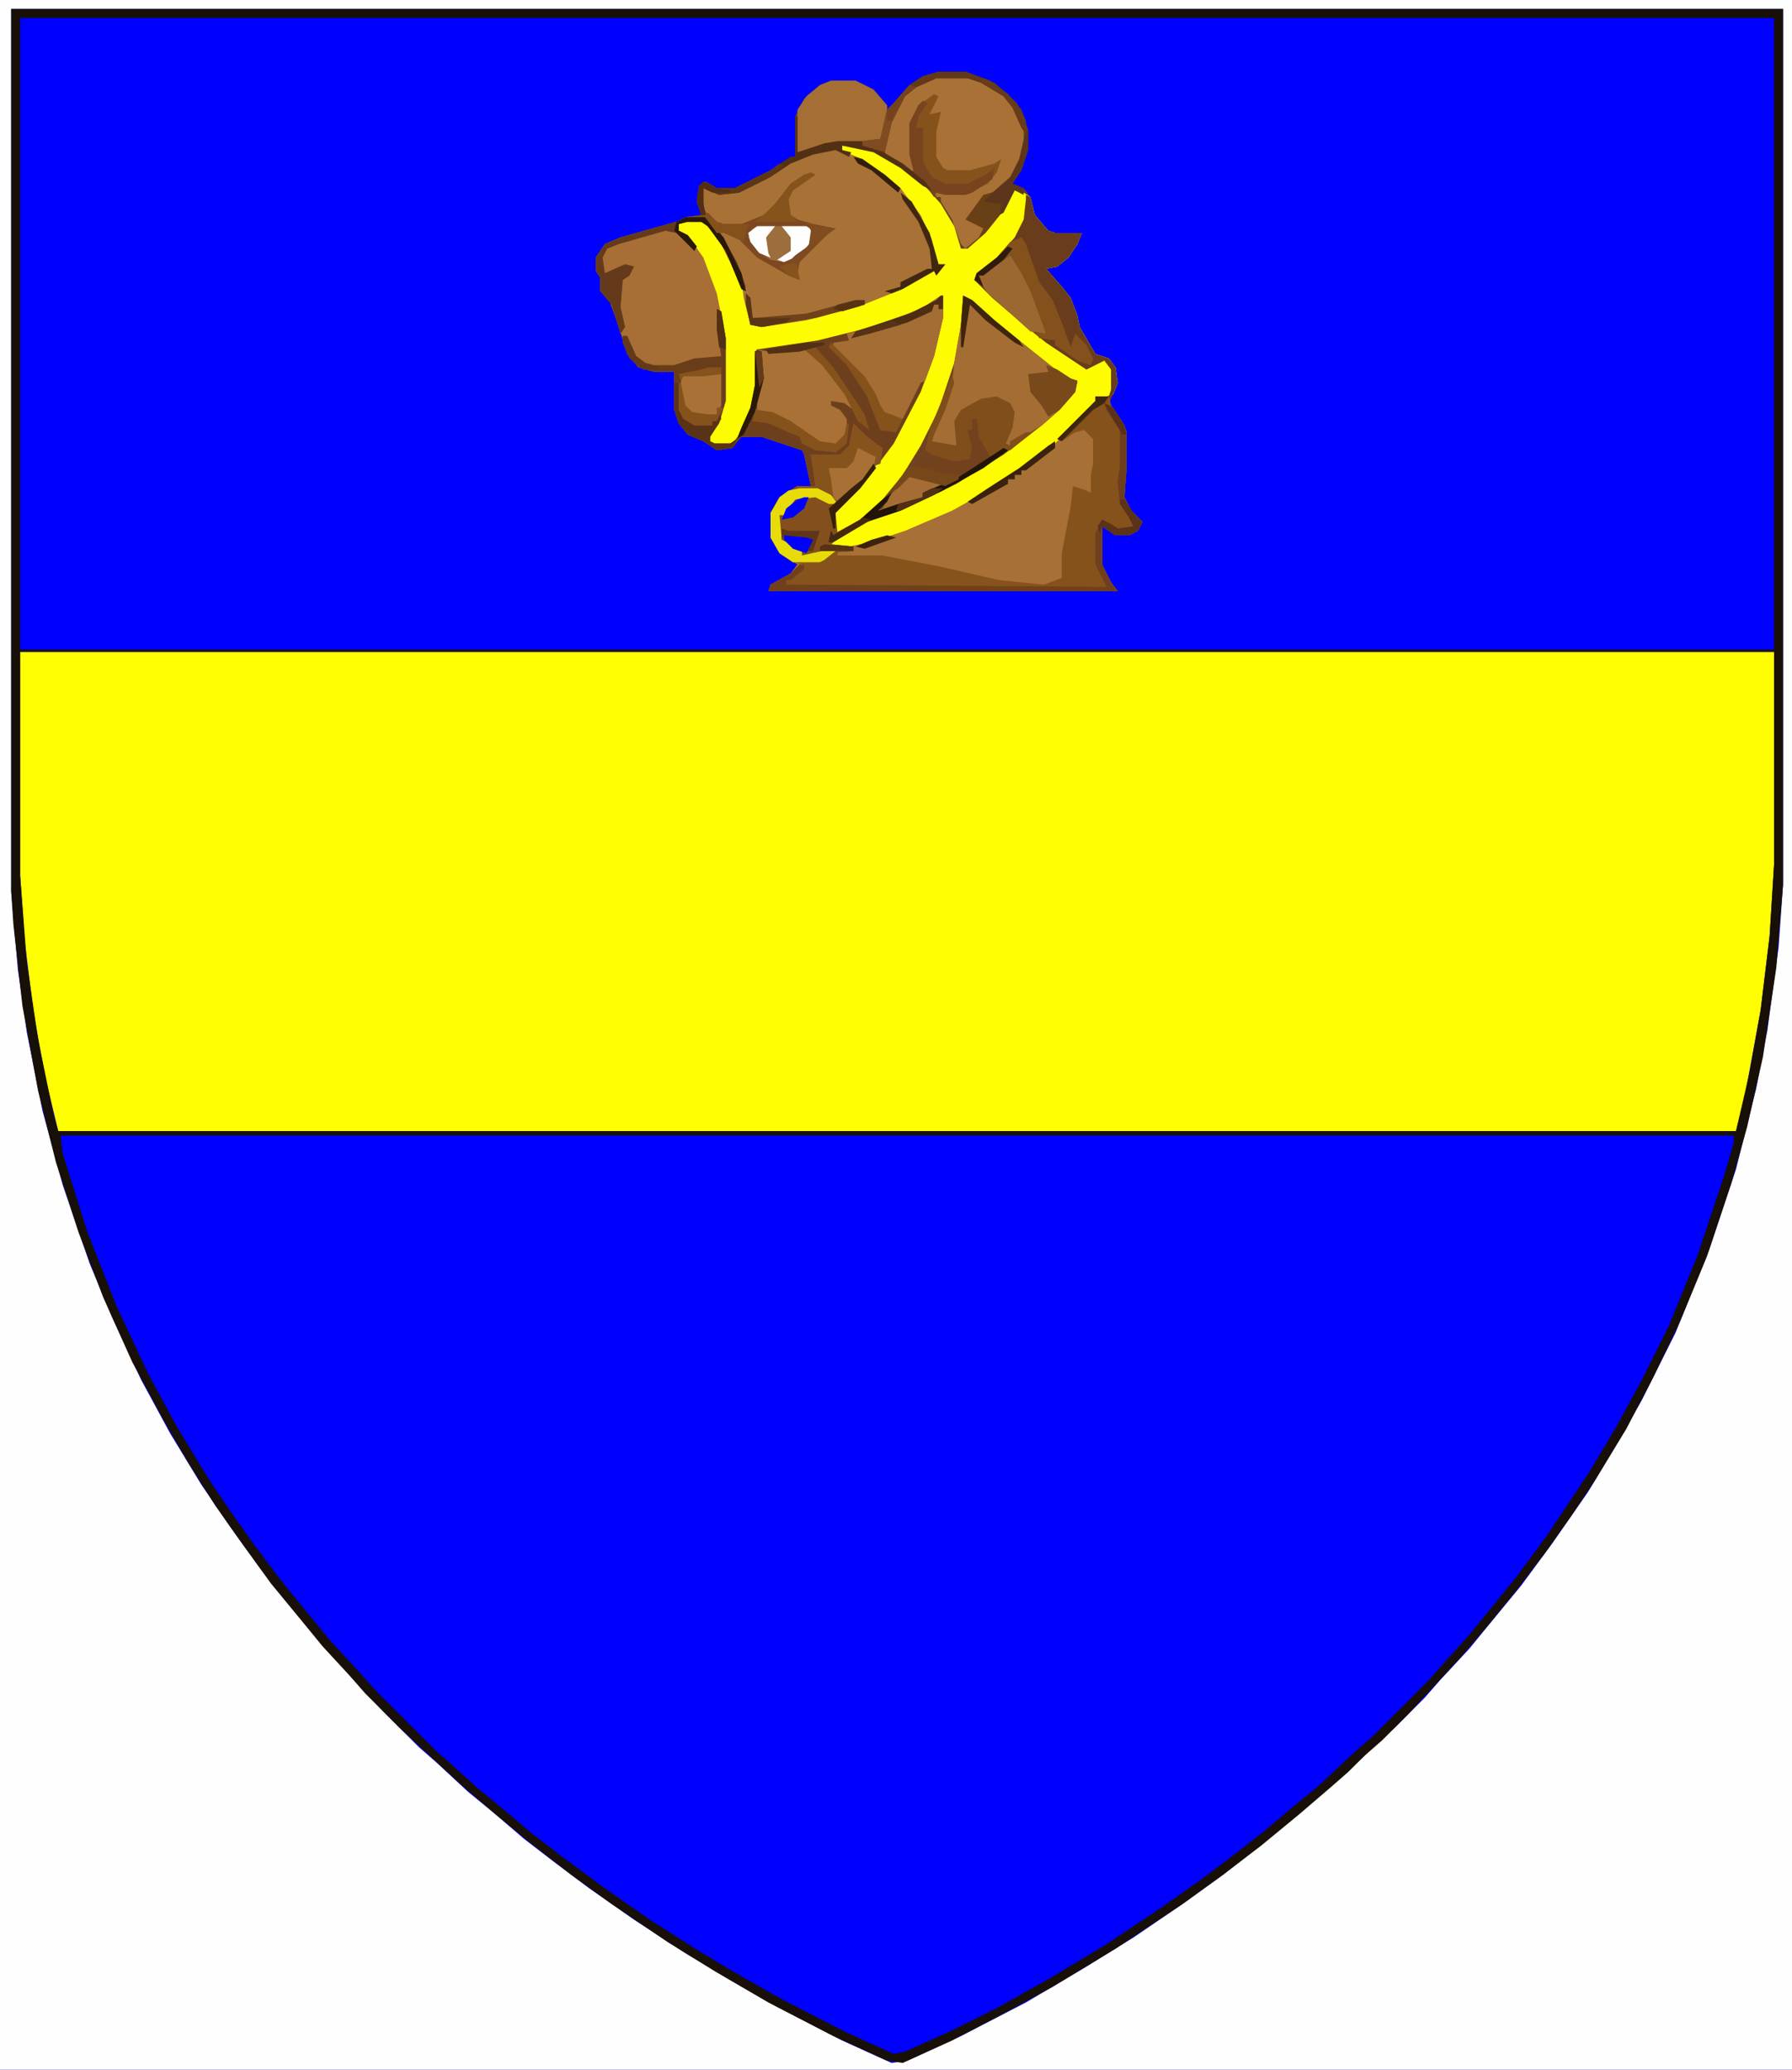 <?xml version="1.0" encoding="UTF-8"?>
<svg version="1.1" viewBox="0 0 800 924" width="800" height="924" xmlns="http://www.w3.org/2000/svg">
<path transform="translate(0)" d="m0 0h800v924h-800z" fill="#0000FE"/>
<path transform="translate(27,507)" d="m0 0h747l-2 11-12 37-13 32-12 25-12 23-12 20-18 27-14 19-11 14-11 13-12 14-16 17-22 22-8 7-12 11-11 9-13 11-36 27-24 16-19 12-24 14-24 13-29 14-5 2-6-1-39-19-27-15-23-14-27-18-14-10-16-12-14-11-13-11-11-9-13-12-12-11-26-26-7-8-9-10-9-11-13-16-13-18-13-19-12-19-13-23-11-21-12-27-13-35-9-30z" fill="#0000FE"/>
<path transform="translate(9,291)" d="m0 0h783v95l-2 32-4 33-7 38-4 16h-749l-6-25-5-28-4-32-2-29z" fill="#FEFE00"/>
<path transform="translate(0)" d="m0 0h800v924h-800zm5 4v394l3 35 4 28 7 35 9 33 12 35 10 24 13 28 13 24 14 23 13 19 13 18 11 14 9 11 12 14 11 12 12 13 16 16 8 7 14 13 11 9 14 12 13 10 16 12 20 14 23 15 20 12 21 12 29 15 22 10 7-1 24-11 29-15 27-16 21-13 22-15 18-13 14-11 16-13 13-11 11-10 8-7 7-7 8-7 13-13 7-8 13-14 9-11 14-17 14-19 16-23 12-20 12-21 15-30 15-37 12-36 9-36 5-26 5-37 2-28v-391z" fill="#FEFEFE"/>
<path transform="translate(419,32)" d="m0 0h12l11 4 8 6 6 7 3 9v9l-3 9-4 6 5 2 3 4 2 8 6 7 3 1h12l-2 5-4 6-5 4-5 1 7 8 4 5 3 8 1 5 7 12 6 2 3 4 1 7-2 5-2 4 6 8 2 5v15l-1 14 3 6 5 5-2 4-4 2h-6l-6-4v17l4 8 3 4h-156l1-3 9-5 3-4-8-5-4-7v-11l4-7 8-5h6l-3-14-1-2-18-6h-9l-4 5-7 1-6-4-7-3-4-5-2-6v-17h-9l-7-2-5-6-4-13-4-11-4-4v-6l-2-3v-6l4-6 7-3 25-7 4-2 7-1-2-6 1-7 3-2 5 3h8l16-8 9-6h2v-18l4-8 7-6 5-2h11l8 4 6 7v2l3-3 7-8 6-4z" fill="#694016"/>
<path transform="translate(420,132)" d="m0 0h1v10l-4 17-6 16-12 23-10 14-9 10-7 6v10l11-6 10-9 9-11 8-13 8-16 7-21 3-17 1-13 4 2 10 9 11 9 15 12 8 5 3 1-1 5-7 8-8 7-17 13-21 13-25 12-15 5-15 9-1 1h8l17-4 25-10 19-10 15-10 13-10 10-9 11-11v-2h6l1 4 6 9 1 3v15l-1 14 3 6 5 5-2 4-4 2h-6l-6-4v17l4 8 3 4h-156l1-3 9-5 3-4-8-5-4-7v-11l4-7 8-5h6l-3-14-1-2-18-6h-9l-2 1 2-5 4-9 2-10v-15l1-1 27-4 24-6 22-8z" fill="#A77036"/>
<path transform="translate(5,4)" d="m0 0h791v391l-3 37-6 40-7 31-7 25-11 33-12 29-12 25-12 23-14 23-10 15-12 17-13 17-13 16-12 14-24 26-11 11-8 7-7 7-8 7-14 12-17 14-17 13-18 13-30 20-28 17-22 12-23 12-22 10-7-1-24-11-29-15-24-14-21-13-25-17-18-13-18-14-17-14-15-13-26-24-16-16-7-8-12-13-9-11-14-17-13-18-12-17-12-19-11-19-14-26-13-29-11-29-10-31-8-32-7-38-4-36-1-15zm4 4v282h783v-282zm0 283v100l3 39 5 34 7 34 2 7h749l6-26 5-28 4-33 2-32v-95zm18 216 1 8 11 35 13 33 14 30 13 24 14 23 8 12 12 17 12 16 13 16 9 11 12 13 9 10 27 27 8 7 11 10 11 9 13 11 13 10 19 14 20 14 22 14 15 9 21 12 29 15 22 10 5-1 20-9 22-11 23-13 25-15 24-16 17-12 16-12 14-11 13-11 11-9 16-15 8-7 25-25 7-8 10-11 9-11 13-16 14-19 18-27 12-20 12-22 12-24 13-32 12-36 4-14v-3z" fill="#181007"/>
<path transform="translate(376,65)" d="m0 0 11 1 12 6 13 10 8 9 6 10 3 10h3l8-7 8-10 5-10 4 2 3 2 2 8 6 7 3 1h12l-2 5-4 6-5 4-5 1 7 8 4 5 3 8 1 5 7 12 6 2 3 4 1 7-2 5-6 2-20 20-13 10-15 10-18 10-21 9-15 5-10 2h-9l5-5 14-8 15-5 25-12 19-12 13-10 10-9 9-9 1-4-5-1-16-12-11-9-10-9-9-7v13l-4 21-6 17-8 16-9 14-8 10-8 8-10 6-4 1-1-10 12-11 10-13 9-15 10-21 6-20 1-6v-9l-9 6-25 9-26 6-22 3v15l-3 13-4 8-5 6h-7l-3-2 2-5 4-8 1-5v-28l-4-20-6-16-7-10-3-2v-3l4-2h6l6 5 7 11 6 15 4 16 18-2 22-5 18-6 17-8 7-4 1-1h-1l-4-15-6-11-9-11-12-9-11-6z" fill="#FDFC00"/>
<path transform="translate(370,66)" d="m0 0 5 1 10 4 10 7 7 6 9 12 5 11 3 11h3l-4 5-1-2-14 8-20 8-23 6-20 3-5-1-3-12-1-8-6-14-4-6v-2l5 1 6 4 7 7 12 6 5 3-1-5 7-8 5-6 4-2-8-2-9-3-3-4 1-7 4-5 6-4-8 4-8 10-5 5-10 4h-8l-6-3-4-7 1-7 7 2 9-1 10-5 9-6 11-5z" fill="#A87136"/>
<path transform="translate(362,77)" d="m0 0 2 1-10 7-2 4 1 7 3 2 7 2 10 2-4 3-12 12-1 5 1 3-5-2-14-8-8-8-9-4 8 14 4 11-1 2-6-13-5-10-6-7-2-1h-6l-4 1v3l4 2 7 10 6 16 4 20v28l-3 10-4 6v2l2 1h7l3-2-2 4-7 1-6-4-7-3-4-5-2-6v-17h-9l-7-2-5-6-4-13-4-11-4-4v-6l-2-3v-6l4-6 7-3 25-7 4-2 8-1 2-1 4 4 3 1h8l10-4 5-5 7-9 6-4z" fill="#A76F35"/>
<path transform="translate(430,132)" d="m0 0 4 2 10 9 11 9 15 12 8 5 3 1-1 5-7 8-8 7-17 13-21 13-25 12-15 5-15 9-1 1 10 1v2l-14 1-9 1v-2l-4-1-5-4-1-2v-9h2l2-4 3-4 9-1 6 3 3 1 5-5 7-6 5-7 1 2-7 9-11 11v9l11-6 10-9 9-11 8-13 8-16 7-21 3-17z" fill="#72411E"/>
<path transform="translate(420,132)" d="m0 0h1v10l-4 17-6 16-12 23-6 8-1-2 1-4-6-4-5-6-2 9-5 5h-10l-3-1 2 6v8h-2l-3-14-1-2-18-6h-9l-2 1 2-5 4-9 2-10v-15l1-1 27-4 24-6 22-8z" fill="#6E3F1D"/>
<path transform="translate(418,34)" d="m0 0h14l10 4 9 7 4 6 2 6v11l-4 9-7 8-7 2-8 11 8 4-2 4-6 5-2-2-4-11-5-8v-2h-2l-1-3 5 1h9l10-5 5-8-2 1-11 3h-10l-5-4-1-3v-11l3-9-6 2 3-9-6 4-4 8v14l2 8-5-2-9-6 1-11 5-12 6-7 8-4z" fill="#A97136"/>
<path transform="translate(489,177)" d="m0 0h6l1 4 6 9 1 3v15l-1 14 3 6 5 5-2 4-4 2h-6l-6-4v17l4 8 3 4h-156l1-3 9-5 4-4h2v2l-6 5h-2v2h115l8-3v-11l4-21 1-9 6 2 2 1v-8l1-5v-11l-4-4-4 1-6 4-2-1 17-17z" fill="#86521C"/>
<path transform="translate(430,132)" d="m0 0 4 2 10 9 11 9 15 12 8 5 3 1-1 5-7 8-8 7-10 6-4 1v2l-3-1 4-9-1-7-3-3-6-1-10 4-4 3-1 8v6l-9-1-2-1 1-5 4-9 4-12 1-9 3-17z" fill="#A46D34"/>
<path transform="translate(381,189)" d="m0 0 5 5 5 4 3 2-1 7-3 1-7 9-7 6h-2l-1 3-4-2-5-2-9 1-5 7h-2l1 11 4 2 5 3v2l9-2h7v2h20l26 5 26 6 20 2v1h-117l2-1v-2l6-5h2v-2l-5-1-6-4-4-7v-11l4-7 8-5h8l-2-14h13l4-4z" fill="#87531C"/>
<path transform="translate(458,87)" d="m0 0 2 1 2 8 6 7 3 1h12l-2 5-4 6-5 4-5 1 7 8 4 5 3 8 1 5 7 12 6 2 3 4 1 7-2 5-2 1 1-3v-9l-3-4-8 4-18-12-10-8-14-12-8-8 1-3 9-7 8-9 4-8 1-9z" fill="#693C1C"/>
<path transform="translate(420,132)" d="m0 0h1v10l-4 17-4 11-2 1-8 16-5-1-4-2-3-4-3-7-6-8-10-10v-2l7-1-1-3 20-6 15-6z" fill="#A46D34"/>
<path transform="translate(338,156)" d="m0 0 5 1 18-1 9 9 10 14 1 4-4-3-6-1v2l4 2 3 4v7l-5 5-7-1-18-12-10-3v-7l2-10v-9z" fill="#A97136"/>
<path transform="translate(362,77)" d="m0 0 2 1-10 7-2 4 1 7 3 2 7 2 10 2-4 3-12 12-1 5 1 3-5-2-14-8-8-8-9-4 8 14 4 11-1 2-6-13-5-10-6-7-2-1h-6l-4 1v3l4 2 4 5-1 2-8-8-5-1-21 6-5 2-2 4 1 7 9-4 4 1-2 4-3 2-1 12 2 9-2 3-4-13-5-6v-6l-2-3v-6l4-6 7-3 25-7 4-2 8-1 2-1 4 4 3 1h8l10-4 5-5 7-9 6-4z" fill="#7D4821"/>
<path transform="translate(371,36)" d="m0 0h11l8 4 6 7v7l-3 9-19 1-13 3-5 1v-19l4-6 6-5z" fill="#A56E35"/>
<path transform="translate(320,138)" d="m0 0 2 1 2 12v28l-3 10-4 6v2l2 1h7l3-2-2 4-7 1-6-4-7-3-4-5-2-6v-17h-9l-7-2-5-6-2-5v-3h2l4 9 4 3 4 1h9l9-3 12-1-2-12z" fill="#6A3D1A"/>
<path transform="translate(381,189)" d="m0 0 5 5 5 4 3 2-1 7-3 1-7 9-7 6h-2l-1 3-4-2-5-2-9 1-5 7h-2l1 11 4 2 5 3v2l9-2h6l-5 4-2 1h-12l-6-4-4-7v-11l4-7 8-5h8l-2-14h13l4-4z" fill="#87531C"/>
<path transform="translate(425,167)" d="m0 0 1 4-4 12-5 11-1 3 11 2-1-11 3-5 9-5 7-1 6 3 2 4-1 7-3 7 2 1v-2l7-4h3l-10 8-5 1-4 2-5-9-1-8h-2v5h-2l2 8-1 5-7 1-10-3-3-2 2-9 7-17z" fill="#7F4E1A"/>
<path transform="translate(417,42)" d="m0 0 2 1-4 8 5-1-2 9v11l3 5 2 1h10l11-3 3-2-2 6-4 5-10 5h-9l-4-1-1 2-4-6-5-5-2-8v-14l4-8z" fill="#86521C"/>
<path transform="translate(390,207)" d="m0 0 1 2-7 9-11 11 1 10h-3v4l10 1v2l-14 1-9 1v-2l-4-1-5-4-1-2v-9h2l2-4 3-4 9-1 6 3 3 1 5-5 7-6z" fill="#83501D"/>
<path transform="translate(493,180)" d="m0 0 4 2 5 8 1 3v15l-1 14 3 6 5 5-2 4-4 2h-6l-6-4v17l4 8 3 4h-156l1-3 9-5 4-4h2v2l-6 5h-2v2l143 1-5-10v-14l3-6 4 2 3 2 7-1-2-4-4-6-1-10 1-7v-16l-6-9z" fill="#703F1E"/>
<path transform="translate(450,113)" d="m0 0 3 3 6 9 7 19 1 5-7-1-11-10-8-7-4-6v-2l6-4z" fill="#9C6831"/>
<path transform="translate(456,106)" d="m0 0 2 3 6 17 6 8 4 10 4 11 2-6 5 5 3 6-1 3-6-2-10-7v-2l-7-1-2-3 5 1-7-19-4-8-5-8-12 9h-2l2 5-4-3 1-3 9-7 6-7z" fill="#84511C"/>
<path transform="translate(338,101)" d="m0 0h22l3 2-1 5-5 6-7 3-6-1-6-4-4-6 2-4z" fill="#9C6D3D"/>
<path transform="translate(306,97)" d="m0 0h9l8 9 8 16 2 8-2-1-7-17-8-11-3-2h-6l-4 1v3l4 2 4 5-1 2-8-8-5-1-21 6-5 2-2 4 1 7 9-4 4 1-2 4-3 2-1 12 2 9-2 3-4-13-5-6v-6l-2-3v-6l4-6 7-3 25-7z" fill="#653A1A"/>
<path transform="translate(314,167)" d="m0 0h8v14l-2 4-7 1-5-2-4-5v-9l1-2z" fill="#A97136"/>
<path transform="translate(357,218)" d="m0 0h8l6 3 3 4h-4l-6-3-9 1-5 7h-2l1 11 4 2 5 3v2l9-2h6l-5 4-2 1h-12l-6-4-4-7v-11l4-7 4-3z" fill="#E7DC0A"/>
<path transform="translate(467,163)" d="m0 0 5 2 6 4 3 1-1 5-7 8-5 3-3-5-5-6-1-8 9-1z" fill="#78491A"/>
<path transform="translate(412,45)" d="m0 0 2 1-4 6-1 5h3v15l4 7 6 3h10l8-4 4-3-1 5-9 6-3 1h-9l-4-1-1 2-4-6-5-5-2-8v-14l4-8z" fill="#78441F"/>
<path transform="translate(355,52)" d="m0 0h1v16l12-4 6-1h11v2l6 1 12 7 10 8 3 4-4-2-10-8-12-7-14-3v2l4 1-1 2-6-3-10 2-10 4-9 6-14 7-9 1-7-3v7l1 5h-2l-2-6 1-7 3-2 5 3h8l16-8 9-6h2z" fill="#523014"/>
<path transform="translate(383,200)" d="m0 0 8 4-1 4-7 9-9 7-2-2-1-8-1-5h8l3-3z" fill="#A87035"/>
<path transform="translate(419,32)" d="m0 0h12l11 4 8 6 6 7 2 5v6l-2-3-4-9-4-5-10-6-6-2h-14l-9 4-5 4-6 12-3 13-10-3v-2l8-1 3-13 3-3 7-8 6-4z" fill="#623819"/>
<path transform="translate(337,181)" d="m0 0 1 2 7 1 8 4 13 9 7 1 4-4 1-5h1l-1 9-5 4-9-1-6-3-1-3-5-2-9-4-7-1z" fill="#86521C"/>
<path transform="translate(405,212)" d="m0 0 16 3-1 3-8 2v2l-11 4-7 3-3-1 3-1 2-4z" fill="#A56D34"/>
<path transform="translate(448,200)" d="m0 0 2 1-11 8-18 10-19 9-15 5-15 9h-2l1-5 1 2 12-7 10-9 4-3-2 4-4 4 9-3 11-3v-2l16-7 17-11z" fill="#221408"/>
<path transform="translate(493,180)" d="m0 0 4 2 5 8 1 3v15l-1 14 3 6 5 5-2 4-4 2h-6l-6-4-1 3-1-3 2-3 4 2 3 2 7-1-2-4-4-6-1-10 1-7v-16l-6-9z" fill="#6D3E1D"/>
<path transform="translate(301,171)" d="m0 0h2l1 12 1 4 5 2 8 1v-2h2l1-5 1 4-5 8v2l2 1h7l3-2-2 4-7 1-6-4-7-3-4-5-2-6z" fill="#593317"/>
<path transform="translate(371,153)" d="m0 0 15 15 5 8 2 5 2 3 8 3-3 6-7-1-6-15-9-14-8-8z" fill="#86521C"/>
<path transform="translate(333,131)" d="m0 0 2 2 1 9 24-2 22-6h4v2l-22 6-24 4-5-1-2-9z" fill="#6F421B"/>
<path transform="translate(458,58)" d="m0 0h1v9l-3 9-4 6 5 2v3l-4-2-5 10-2 1 1-5-8-1 4-4 8-7 4-8z" fill="#5C351B"/>
<path transform="translate(362,77)" d="m0 0 2 1-10 7-2 4 1 7 3 3h-19l5-4 5-5 6-8 6-4z" fill="#87531C"/>
<path transform="translate(349,101)" d="m0 0h11l3 2-1 5-5 6-7 3-3-1 6-4v-6z" fill="#FEFEFE"/>
<path transform="translate(407,208)" d="m0 0 6 1 7 2 8 1v2l-6 3-16-4-5 5-3 2 2-4 5-7z" fill="#764819"/>
<path transform="translate(359,155)" d="m0 0h5l8 9 14 21 2 7-5-4-6-12-10-13-8-7z" fill="#86521C"/>
<path transform="translate(402,86)" d="m0 0 5 4 8 14 4 14h3l-4 5-1-2-14 8-5 2-3-1 7-2v-2l12-6h2l-1-9-5-12-7-10z" fill="#402710"/>
<path transform="translate(420,132)" d="m0 0h1v6h-2v-2h-2l-1 3-11 5-17 5-8 2 2-3 24-8 12-6z" fill="#4E2E13"/>
<path transform="translate(348,73)" d="m0 0 2 1-6 5-14 7-9 1-7-3v7l1 5h-2l-2-6 1-7 3-2 5 3h8l16-8z" fill="#5D3617"/>
<path transform="translate(306,97)" d="m0 0h9l8 9 8 16 2 8-2-1-7-17-8-11-3-2h-6l-4 1v3l4 2 4 5-1 2-9-9 1-4z" fill="#29190A"/>
<path transform="translate(303,171)" d="m0 0h1l2 10 3 3 7 1h4v-3h3l-3 6h-2v2h-8l-5-3-2-4z" fill="#86521C"/>
<path transform="translate(406,38)" d="m0 0 3 1-5 4-6 12-3 13-10-3v-2l8-1 3-13 3-3z" fill="#7F4B21"/>
<path transform="translate(430,132)" d="m0 0 4 2 10 9 11 9 2 3-4-2-13-10-7-7-3 19h-1v-10z" fill="#3E250E"/>
<path transform="translate(471,197)" d="m0 0v3l-13 10h-2v2h-3v2h-3v2l-16 9-2-1 9-6 14-9 13-10z" fill="#3A220E"/>
<path transform="translate(338,101)" d="m0 0h8l-4 5 1 7 1 2-5-2-4-5-1-4z" fill="#FEFEFE"/>
<path transform="translate(500,223)" d="m0 0h2l4 6 4 4-2 4-4 2h-6l-6-4-1 3-1-3 2-3 4 2 3 2 7-1-2-4-4-6z" fill="#5A3318"/>
<path transform="translate(337,157)" d="m0 0h3l1 12-4 15-5 10-3 2 2-5 4-9 2-10z" fill="#2A1A0A"/>
<path transform="translate(333,131)" d="m0 0 2 2 1 9h17l-2 2-11 2-5-1-2-9z" fill="#5A3515"/>
<path transform="translate(315,95)" d="m0 0 5 4 3 1h11l-2 8-8-4h-4l-6-8z" fill="#84501C"/>
<path transform="translate(349,236)" d="m0 0 3 1h14l-3 9h-3l2-5h-7l-5-2-1 2z" fill="#5F3619"/>
<path transform="translate(390,207)" d="m0 0 1 2-7 9-11 11v7h-1l-2-9 10-9 5-4z" fill="#36200D"/>
<path transform="translate(438,35)" d="m0 0 6 2 10 9 4 8v6l-2-3-4-9-4-5-10-6z" fill="#673C1A"/>
<path transform="translate(350,239)" d="m0 0 10 1 3 1-3 6-6-2-4-4z" fill="#0000FE"/>
<path transform="translate(359,222)" d="m0 0h2l-2 5-5 4-5 1 2-5 5-4z" fill="#0000FE"/>
<path transform="translate(360,153)" d="m0 0h8v1l-11 3-14 1-1-2z" fill="#513013"/>
<path transform="translate(489,177)" d="m0 0h6l-2 3-5 3-14 14-2-1 17-17z" fill="#3F270F"/>
<path transform="translate(360,99)" d="m0 0 5 2 8 1-4 3-6 5h-2l1-7z" fill="#814D1E"/>
<path transform="translate(314,81)" d="m0 0 6 3 6 1v1h-8l-4-2v7l1 5h-2l-2-6 1-7z" fill="#512E14"/>
<path transform="translate(278,150)" d="m0 0h2l4 9 4 3 6 2v1h-7l-6-5-3-7z" fill="#633919"/>
<path transform="translate(416,218)" d="m0 0h5l-4 3-15 7h-2l1-3 11-3v-2z" fill="#513014"/>
<path transform="translate(450,110)" d="m0 0 2 1-4 5-9 7h-2l2 5-4-3 1-3 9-7z" fill="#301C0C"/>
<path transform="translate(316,164)" d="m0 0h6v3l-8 1h-9l-1 2-1-3 10-2z" fill="#87531C"/>
<path transform="translate(398,143)" d="m0 0 4 2-14 4-8 2 2-3z" fill="#563314"/>
<path transform="translate(320,138)" d="m0 0 2 1 2 12v5l-3-1-1-8z" fill="#513013"/>
<path transform="translate(381,70)" d="m0 0 4 1 10 7 7 6-1 2-12-10-6-3z" fill="#321E0C"/>
<path transform="translate(385,231)" d="m0 0 4 1-17 10h-2l1-5 1 2 12-7z" fill="#45290F"/>
<path transform="translate(406,38)" d="m0 0 3 1-5 4-6 11h-2v-5l3-3z" fill="#74431D"/>
<path transform="translate(396,239)" d="m0 0 4 1-14 5-4-1 7-3z" fill="#3C230E"/>
<path transform="translate(337,157)" d="m0 0h3l1 12-2 4z" fill="#653B19"/>
<path transform="translate(368,243)" d="m0 0 13 1v2h-15v-2z" fill="#563314"/>
<path transform="translate(493,180)" d="m0 0 4 2 5 8 1 4h-2l-6-10z" fill="#593218"/>
<path transform="translate(382,134)" d="m0 0h4v2l-10 3-4-1 2-2z" fill="#573314"/>
<path transform="translate(355,117)" d="m0 0 1 2 1 6-5-2-4-4z" fill="#87531C"/>
<path transform="translate(362,109)" d="m0 0v3l-7 6-3-1 3-3z" fill="#7E4A21"/>
</svg>
